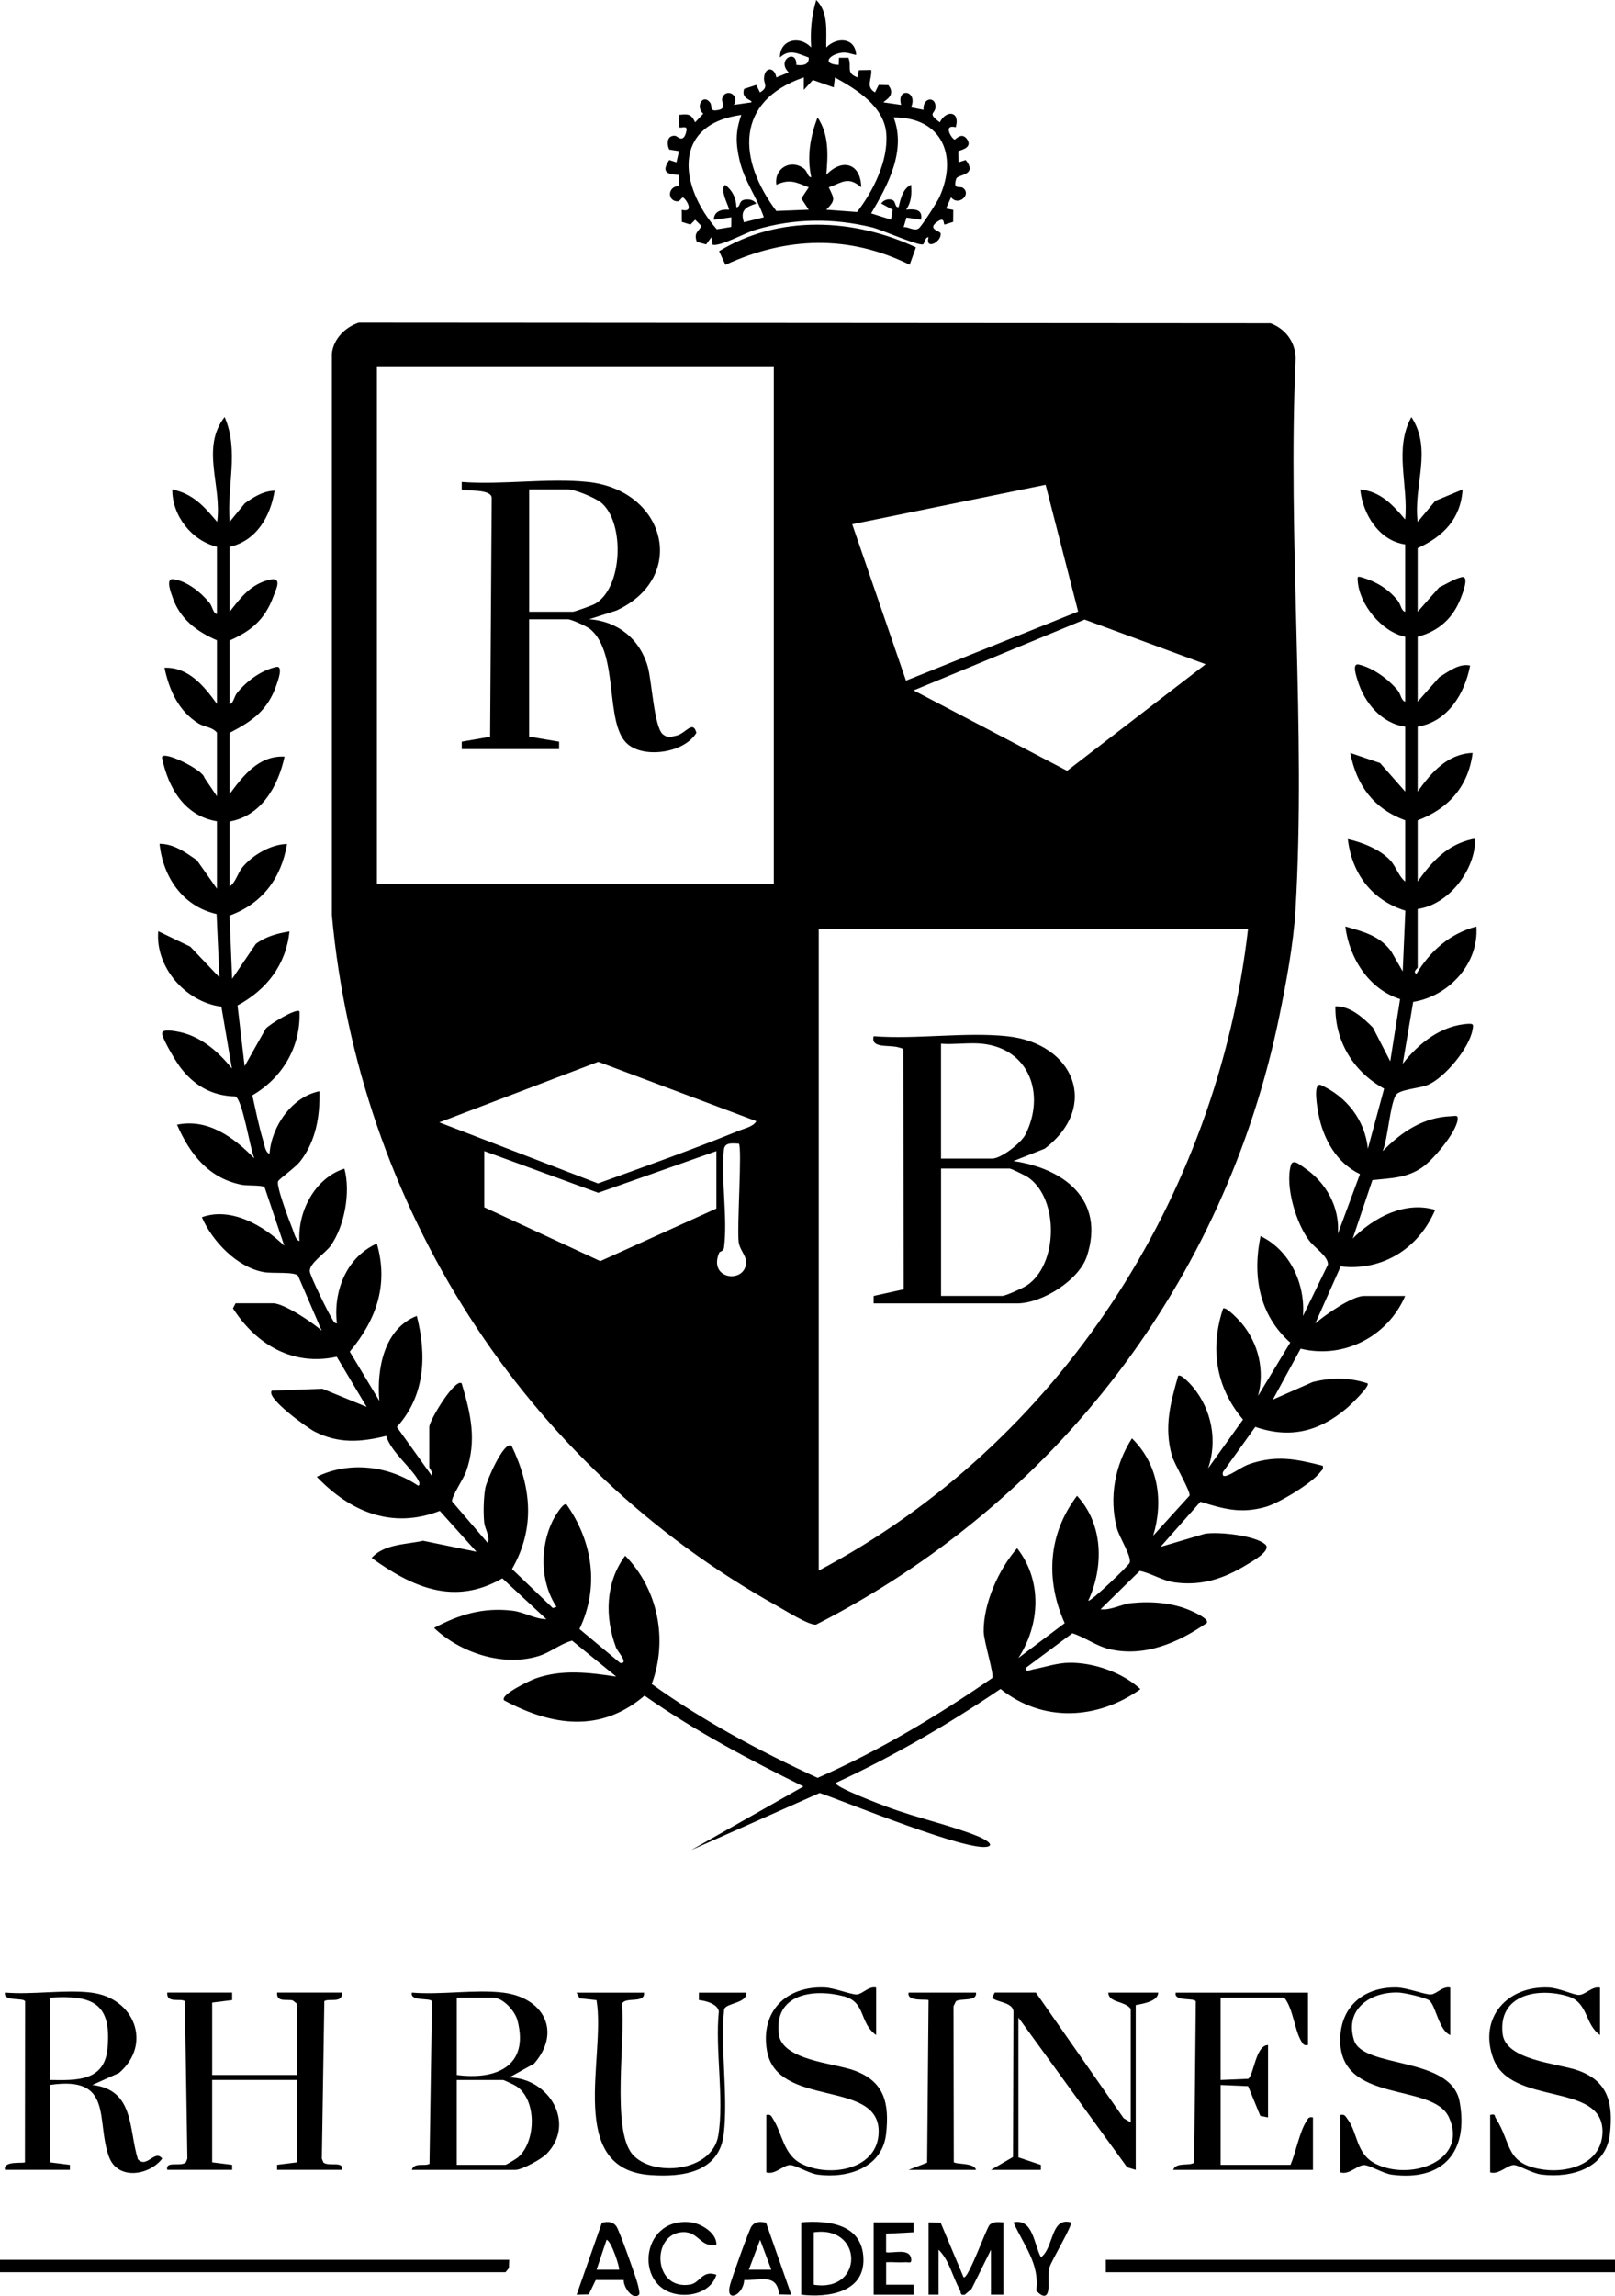 <svg viewBox="0 0 485.25 689.69" xmlns="http://www.w3.org/2000/svg" data-name="Camada 2" id="Camada_2">
  <g data-name="Camada 3" id="Camada_3">
    <g>
      <path d="M107.8,96.92l273.98.18c4.52,1.75,7.38,5.57,7.51,10.49-2.46,54.45,3.18,111.64-.04,165.77-.6,10.07-2.82,21.95-4.86,31.89-16.29,79.45-67.07,145.91-139.12,182.69-1.84.52-9.51-4.31-11.77-5.57-76.4-42.48-125.72-120.31-133.78-207.47V106.11c.54-4.39,4.02-7.85,8.08-9.19ZM232.5,110.25h-119.25v155.25h119.25V110.25ZM314.16,145.6l-58.1,11.86,16.16,46.98,51.72-20.76-9.78-38.08ZM362.25,199.51l-36.37-13.41-51.37,21.27,46.12,24.16,41.62-32.02ZM375,279h-129v192.75c72.12-38.18,119.69-111.84,129-192.75ZM227.25,336.76l-47.5-17.84-47.76,18.2,47.68,18.35c14.21-5.14,28.53-10.23,42.52-15.92,1.65-.67,4.2-1.16,5.06-2.8ZM222,343.5c-1.87-.02-4.27-.55-4.5,1.88-.88,9.17,1.16,20.39.05,29.29-.17,1.33-1.24,1.07-1.49,1.67-3.37,8.13,8,9.3,8.11,2.81.04-2.02-1.9-3.75-2.21-5.99-.59-4.34,1.1-28.63.03-29.66ZM215.25,345.75l-35.51,12.53-34.24-12.53v16.88l34.87,16.17,34.88-15.8v-17.25Z"></path>
      <path d="M65.25,164.25c-7.71-1.88-13.51-9.32-13.49-17.25,6.32,1.35,9.52,5.07,13.48,9.75,1.53-10.68-5.01-22.16,2.25-31.5,4.41,10.14.61,20.88,1.52,31.49l4.55-5.56c2.66-1.9,5.58-3.73,8.95-3.8-1.23,7.69-5.43,15.05-13.51,16.87v19.5c3.31-4.21,6.21-8.17,11.79-9.58,4.21-1.07,2.22,2.64,1.32,5.07-2.55,6.84-6.54,10.23-13.11,13.14v19.12c1.24-.31,1.27-2.19,2.24-3.38,2.91-3.58,7.17-6.75,11.73-7.79,2.32-.53.42,4.48.11,5.37-2.61,7.65-7.2,10.87-14.08,14.42v18.38c4.08-5.54,8.79-11.63,16.5-11.24-1.89,8.79-6.89,17.79-16.5,19.49v19.5c1.79-1.17,2.39-3.93,3.75-5.62,2.98-3.71,8.63-7.07,13.49-7.12-1.71,10.25-7.42,17.93-17.27,21.5l.78,18.99,7.12-10.49c2.98-2.23,6.5-3.18,10.12-3.75-1.12,10.12-6.87,17.5-15.62,22.24l2.13,18.25,6.34-11.27c1.16-1.37,9.18-6.23,10.15-5.22.41,10.61-5.09,19.96-14.17,25.24,1.04,4.57,1.93,9.28,3.3,13.76.31,1.02.66,3.59,1.87,3.75.6-8.21,6.7-17.07,15-18.74.17,7.46-1.06,14.9-5.69,20.93-1.56,2.04-6.16,5.19-6.72,6.08-.76,1.2,3.44,12.22,4.34,14.43.41,1.01.92,3.38,2.06,3.56-.57-8.88,4.66-18.95,13.5-21.75,1.91,7.07.07,17.26-4.16,23.2-1.53,2.15-6.57,5.33-6.23,7.74.22,1.52,5.36,12.02,6.5,13.83.42.66.7,1.67,1.64,1.73-1.15-9.66,2.84-19.87,12-24,3.59,12.4-.17,22.91-8.13,32.48l8.88,14.76c-.84-9.44,1.37-21.68,11.25-25.5,3.03,11.82,2.52,23.98-5.99,33.36l10.48,14.64c.47-1.09-.74-2.18-.74-2.62v-12c0-2.06,7.84-14.86,9.74-13.12,2.71,9.11,4.62,17.13,1.34,26.45-.76,2.17-4.44,7.57-4.24,8.99l10.78,12.55c.74-2.09-.92-4.11-1.13-6.37-.28-2.97-.17-7.22.34-10.17.37-2.14,5.63-14.38,7.9-12.71,5.97,12.42,7.17,24.73.13,37.02l12.27,11.73,1.11-.36c-4.98-7.49-5.03-17.95-1.15-25.91.45-.92,3.15-5.61,4.16-4.86,7.89,11.23,9.9,24.82,3.88,37.42l12.25,10.21c2.71.22-.75-3.27-1.29-4.72-3.41-9.13-3.16-19.53,2.78-27.51,9.89,10.06,12.89,25.32,7.97,38.53,15.52,11.14,32.49,20.2,49.84,28.2,18.44-8.1,35.92-18.56,52.49-30,.6-1.13-2.56-11.04-2.59-13.95-.08-8.51,4.5-18.67,10.05-25.03,7.58,9.68,6.96,22.83.38,32.98l13.91-10.47c-5.83-13.03-4.99-26.76,3.71-38.26,7.91,8.52,8.09,21.31,3.38,31.49.53.65,12.05-10.51,12.39-11.28.82-1.82-3.05-7.63-3.79-10.46-2.43-9.27-.58-19.06,4.52-27,7.96,7.77,9.53,18.86,6.38,29.24l10.91-12.02c.52-1.04-4.54-9.42-5.27-12-2.43-8.63-.49-15.67,1.86-23.98.83-.79,3.92,2.71,4.48,3.39,5.6,6.77,7.39,16.05,4.53,24.36l10.48-14.64c-8.18-9.65-9.97-21.39-5.98-33.35.92-.68,4.91,3.63,5.63,4.49,5,6.03,6.93,14.1,4.87,21.76l9.67-16.02c-9.37-8.33-11.4-20.05-8.92-31.98,8.88,4.29,13.47,14.34,12.75,24l7.5-15.44c.14-2.45-3.97-5.02-5.57-7.12-3.98-5.21-7.35-16.35-5.58-22.7.61-2.2,3,.04,4.19.84,6.45,4.38,10.54,11.79,9.96,19.67l6.63-17.87c-7.02-3.34-11.02-10.51-12.45-17.95-.33-1.75-1.77-9.42.59-8.86,7.84,3.54,13.32,10.5,14.23,19.17l4.88-18.03c-9.15-5.01-14.77-14.14-14.64-24.72,4.5-.12,8.29,3.38,11.26,6.36l5.22,10.14,2.96-18.68c-9.46-3-15.28-12.38-16.45-21.82,5.34,1.55,10.38,2.75,13.82,7.55l3.42,5.95.79-18.25c-10.02-3.09-16.08-11.12-17.28-21.49,4.37.99,9.63,3.06,12.74,6.37,1.68,1.79,2.57,4.9,4.5,6.37v-18.38c-9.5-3.51-14.58-10.43-16.51-20.24l8.96,3.04,7.55,8.58v-19.5c-7.12-.98-12.32-7.26-14.28-13.84-.32-1.06-1.87-5.31.31-4.83,4.23.93,9.03,4.46,11.73,7.79.97,1.19,1.01,3.07,2.24,3.38v-19.5c-7.1-1.5-13.83-9.72-14.27-16.87-.07-1.15-.15-1.33,1.05-1.05,4.45,1.3,8.02,3.43,10.97,7.04.98,1.19,1,3.07,2.24,3.38v-20.25c-7.84-1.1-12.76-9.07-13.5-16.5,6.09.58,9.79,4.64,13.49,9,1.03-10.28-3.44-21.19,1.88-30.75,6.45,9.87.49,20.66,1.89,31.49l5.29-6.32,8.2-3.42c-.57,8.89-5.82,14.11-13.5,17.62v19.12l6.5-7.37c2.07-.92,4.55-2.57,6.72-3.04,2.45-.54.22,5.02-.11,5.9-2.35,6.33-6.58,10.24-13.11,12.02v19.5l6.5-7.37c2.59-1.6,6.03-4.28,9.26-3.49-1.61,8.43-6.66,16.85-15.76,18.36v19.5c4.06-5.7,8.9-11.33,16.51-11.62-1.25,10.02-7.24,16.77-16.51,20.24v18.38c4.23-5.93,8.75-10.95,16.21-12.67,1.21-.28,1.12-.1,1.05,1.04-.57,8.94-8.23,18.63-17.26,19.88v17.62c0,.13-1.61,1.3-.38,1.87,4.23-6.94,10.02-12.08,18.02-14.23.83,11.06-8.22,20.94-18.99,22.65l-3.14,18.59c4.79-6.16,11.65-11.64,19.87-12.01,1.59-.07,1.32.55,1.09,1.84-.97,5.47-8.34,14.39-13.47,16.54-2.49,1.04-8.66,1.31-9.62,3.13-1.8,3.45-2.25,12.56-3.88,16.74,5.57-5.75,12.27-10.24,20.63-10.49,1.19-.04,2.09-.54,1.87,1.11-.53,3.9-7.31,11.94-10.56,14.21-4.78,3.34-9.52,3.25-15.04,3.87l-5.91,17.55c6.35-6.36,15.72-11.32,24.76-8.61-4.85,11.46-15.71,18.47-28.39,16.99l-7.62,17.12c2.83-2.48,11.06-8.25,14.62-8.25h12.38c-5.14,12.05-18.34,19.06-31.41,15.84l-8.34,15.29,11.97-5.28c5.76-1.4,10.86-1.42,16.52.41.68.94-5.32,6.64-6.35,7.51-8.29,6.96-16.96,9.16-27.42,5.56l-9.72,13.55c-.23,1.03.05,1.42,1.1,1.1,1.89-.56,4.58-2.73,6.97-3.53,8.12-2.72,13.9-1.47,21.92.55.28,1.1-.24,1.24-.73,1.89-2.44,3.3-12.42,9.35-16.51,10.49-7.44,2.07-12.44.61-19.51-1.57l-12,13.56,13.31-3.94c4.09-.7,15.16.5,18.17,3.2,2.04,1.82-4.07,5.19-5.76,6.21-6.72,4.08-13.42,6.3-21.41,5.2-3.84-.52-6.89-2.7-10.54-3.46l-11.78,11.53c3.25.36,6.15-1.55,9.38-1.87,5.93-.6,12.43-.09,17.88,2.35.9.4,5.51,2.46,4.63,3.65-8.46,5.84-18.45,10.23-28.93,7.91-4.19-.93-7.49-3.57-11.43-4.84l-14.02,10.43c-.18,1.39,1.51.56,2.28.41,3.56-.67,7.14-1.94,10.82-1.98,7.32-.08,16,2.91,21.37,7.93-12.84,9.18-29.33,10.11-42.03-.06-15.71,10.64-32.22,20.22-49.45,28.19-.88,1.16,14.3,6.83,15.56,7.3,8.72,3.25,18.8,5.41,27.19,8.81.57.23,5.12,2.28,3,3.02-5.49,1.94-42.97-13.48-50.65-16.07l-38.61,17.16,33.74-19.12c-16.46-8.12-32.71-16.72-47.75-27.28-13.17,11.28-27.88,9.13-42.23,1.39-1.19-1.72,7.99-6.02,9.54-6.57,7.97-2.8,16.07-1.76,24.2-.54l-13.27-10.8c-3.58.96-6.5,3.55-10.12,4.65-10.75,3.25-23.47-1.01-31.35-8.47,7.59-4.07,14.76-6.21,23.54-5.18,3.49.41,6.76,2.55,10.2,2.55l-13.23-12.26c-14.44,8.32-27,2.69-39.27-6.13,3.71-4.2,10.32-4.02,15.46-5.16l16.04,3.3-11.02-12.27c-14.35,5.55-26.86.3-36.97-10.24,9.75-4.75,21.47-3.36,30.38,2.62.51.16.55-.71.36-1.11-1.74-3.8-8.52-8.98-9.87-13.79-7.7,1.89-14.26,2.38-21.54-1.31-1.98-1-14.76-10.09-12.84-12.28l15.2-.58,13.3,5.45-8.99-15.06c-13.26,2.91-24.22-3.71-31.18-14.54l.8-1.52h11.25c3.23,0,12.01,5.82,14.62,8.25l-7.11-16.51c-1.06-1.28-7.61-.64-10.17-1.08-8.1-1.38-15.62-9.28-18.73-16.51,8.75-3.17,18.56,2.5,24.77,8.59l-5.91-17.55c-.53-.76-5.14-.44-6.87-.78-9.92-1.94-15.62-9.22-19.45-18.05,9.35-1.94,17.14,3.89,23.23,10.13-1.31-2.99-3.57-17.88-5.74-18.63-7.06-.13-12.49-3.34-16.62-8.88-1.34-1.79-4.87-7.75-5.31-9.71-.39-1.78,2.85-1.15,3.99-.98,7.08,1.08,12.63,5.82,16.93,11.19l-3.16-18.58c-10.75-1.36-19.91-11.89-18.97-22.66l9.62,4.63,8.77,9.23-.86-19.02c-10.17-2.3-16.09-11.1-17.14-21.1,4.47.06,7.7,2.55,11.2,4.91l6.04,8.58v-20.25c-9.82-1.65-14.63-10.08-16.51-19.11-.07-2.49,12.42,3.69,12.74,6.01l3.77,5.6v-19.12c-1.41-1.74-3.77-1.66-5.51-2.74-6.04-3.74-8.8-9.97-10.25-16.75,7.16-.3,11.95,5.53,15.76,10.87v-19.12c-6.07-2.62-11.12-6.42-13.33-12.92-.41-1.2-2.21-5.73.18-5.44,4.1.5,8.38,3.99,10.91,7.1.97,1.19,1.01,3.07,2.24,3.38v-20.25Z"></path>
      <path d="M248.26,14.25c3.25-3.29,8.75-2.95,8.99,2.25-1.7-.3-2.81-.96-4.67-.62-3.54.65-5.69,3.38-.57,3.62l.07-2.16h2.84c1.13,2.83-.94,4.54,2.73,5.91l.41-2.17,3.71-.07c.28,2.79-1.82,4.98,1.13,6.74l1.12-2.24,2.9.07c2.62,3.34-1.69,4.79-1.41,5.17l5.25.76c-1.5-5.44,5.18-4.38,2.99.73l3.73.75c-.28-3.97,4.05-4.1,3.56-.49-.23,1.7-2.42,1.47,1.34,4.24,1.89-3.83,6.21-3.41,4.79,1.47-4.14-1.01-1.03,3.72-.3,3.73.23,0,2.19-2.55,3.81.06s-2.67,3.18-2.73,3.43l.05,3.32,2.17-.69c3.68,4.7-2.42,4.26-2.85,5.61-1.12,3.48,1.09,2.14,1.96,2.74,2.78,1.95-1.33,5.69-3.52,2.84l-1.5,3.38,2.16.42-.03,3.6-2.57.81c-.42.03.14-2.33-1.83-1.09-3.87,2.43.49,2.97.62,3.71.44,2.54-4.71,5.26-3.61,1.18-1.13-.03-1.17,1.84-1.62,2.11-1.14.68-12.45-4.36-15.3-5.06-11.7-2.85-23.6-2.75-35.15.74-3.15.95-10.37,4.98-12.79,4.48l-.39-2.28-1.58,2.17-2.8-.77c-.97-2.79.43-2.91,1.39-4.76l-1.88-1.88-1.44,1.45-2.57-.81-.02-3.6c4.14.98,1-3.74.29-3.73-.28,0-.9,1.15-1.49,1.16-3.11.07-3.28-4.47.41-4.65l-.09-3.29c-3.96-.14-5.14-1.1-2.89-4.48l2.17.7.77-3.37-2.93-.46c-.86-1.81-.66-4.37,1.81-4.14.6.06,2.46,2.58,3.34-1.43.44-1.99-1.72-.66-2.16-1.15l-.08-3.71c2.81-.29,3.65-.32,4.87,2.24l2.44-2.6c-2.49-2.09-.08-6.15,2.04-3.33.88,1.17-.58,2.99,2.95,2.12,1.89-.62.47-2.34.66-3.2.79-3.47,5.45-1.45,3.53,1.77l5.25-.75c.6-.8-3.23-.82-2.16-4.04l3.65-1.19,1.12,2.24c2.68-1.57,1.14-2.62,1.21-4.22.15-3.58,3.19-3.5,3.7-.28l3.73-1.51c-3.88-3.78,2.49-7.29,2.27-2.26,1.86.25,3.93.06,3.73-2.22-3.13-1.1-5.73-2.73-8.63-.02-.13-5.12,5.64-6.88,9.37-3-.31-5.04.09-9.44,1.52-14.25,3.76,3.65,2.94,9.56,3,14.25ZM241.5,23.25c-20.66,7.1-19.87,24.64-8.24,40.13l9.74-.39-2.23-3.37,2.24-3.36c-3.86-1.51-5.69-2.6-9.74-.76-.73-4.91,4.28-7.87,8.25-4.87,1.21.92,1.03,2.48,2.24,2.62-1.35-6.26-.33-12.08,1.88-17.99,3.51,5.15,3.14,11.38,2.64,17.25,4.81-5.12,10.4-3.4,10.48,3.75-3.91-3.39-5.69-1.46-9.74.01,1.62,3.5,2.13,3.74-.75,6.73l9.24.68c4.87-6.27,9.44-15.45,8.78-23.58-.66-8.18-8.9-13.23-15.42-16.83l-.36,2.98-6.27-2.22-2.72,2.97v-3.75ZM229.5,65.25c-2.03-5.94-5.83-10.79-7.28-17.09-1.19-5.18-1.26-8.56.52-13.65-20.99,2.9-18.62,21.57-7.36,34.37l4.33-.7.04-2.91-5.25.74c-.05-2.54,2.4-3.22,4.5-3,.41-.38-2.98-5.97-1.13-7.49,2.23,1.71,3.29,3.93,3.39,6.74,1.43-.12.49-2,2.62-2.3,1.27-.18,2.55.09,3.37,1.18-3.25,1.07-4.9,2.02-3.74,5.62l6-1.5ZM271.5,68.24c1.41-.19,3.12,1.27,4.49.42.86-.54,5.68-8.1,6.3-9.5,5.62-12.54.64-23.93-13.79-23.91,3.85,10-1.73,20.36-6.75,28.85l5.96,1.87.48-2.98-3.43-1.87c.78-1.06,2.08-1.5,3.31-1.08s.67,2.35,1.93,2.19c.6-2.47,1.23-5.53,3.75-6.74.21,2.78.13,5.16-1.49,7.49,2.44-.2,5.08-.24,4.49,3.01l-4.39-.64-.86,2.89Z"></path>
      <path d="M69.75,598.5v2.25s-6,.75-6,.75v21.75h25.5v-21.38l-1.25-1c-1.8-.54-4.91.73-4.75-2.38h19.5c.24,3.38-3.87,1.62-5.3,2.57l-.75,47.33.49,1.18c1.82,1.28,6.13-.59,5.56,2.17h-19.5v-1.5s6-.75,6-.75v-24.75h-25.5v24.75l6,.75v1.5s-19.5,0-19.5,0c-.57-2.76,3.74-.88,5.56-2.17l.49-1.18-.75-47.33c-1.43-.96-5.54.8-5.3-2.57h19.5Z"></path>
      <path d="M27.38,598.5c13.08,1.54,18.44,15.53,8.39,24.14l-8.01,3.6c12.65,1.49,10.85,13.17,13.67,22.33,2.69,2.87,5.12-3.13,7.31-.2-3.9,5.09-13.35,6.57-15.98-.51-4.03-10.84,1.54-24.49-17.76-21.62v23.25l6,.76v1.49H1.5c-.68-2.83,5.57-1.85,5.99-2.26l.05-48.31c-.22-1.28-6.69.13-6.04-2.68,8.2.7,17.86-.94,25.88,0ZM15,624.75c7.85.13,16.33.49,17.29-9.34,1.35-13.74-4.48-16.24-17.29-15.41v24.75Z"></path>
      <path d="M151.12,598.5c12.07,1.43,17.79,11.61,9.35,21.35l-7.47,4.15c11.85.12,20.15,13.65,11.28,22.91-1.53,1.59-7.43,4.84-9.41,4.84h-31.12c.68-2.38,3.99-.95,5.3-1.83l.74-48.74c-.22-1.28-6.69.13-6.04-2.68,8.66.74,18.91-1,27.38,0ZM137.25,623.25c11.88,1.59,21.8-2.69,18.24-16.36-.76-2.91-4.38-6.89-7.36-6.89h-10.88v23.25ZM137.25,650.25h14.62c.22,0,3.3-1.84,3.76-2.24,5.42-4.65,5.79-17.15-.42-21.35-.56-.38-3.79-1.91-4.09-1.91h-13.88v25.5Z"></path>
      <path d="M393,598.5v15.75c-1.32.25-1.51-.33-2.09-1.29-1.94-3.26-2.38-9.69-5.04-12.96h-19.12v24.75l8.28-.35c1.73-1.17,2.23-10.09,5.97-10.15v21.75l-2.32-.45-3.67-8.94-8.26-.36v24h21c1.55-3.59,2.71-9.84,4.68-12.94.59-.94.69-1.58,2.07-1.31v15.75h-42c.9-2.42,4.7-1.05,6.32-2.16l.48-48.4c-.22-1.28-6.69.13-6.04-2.68h39.75Z"></path>
      <path d="M311.25,598.5l26.37,37.75,2.13,1.25v-34.12c-1.76-2.4-6.67-1.8-6.75-4.88h15c-.03,2.62-4.58,3.35-6.75,3.75v49.5l-2.59-.78-32.66-44.97v42l6.75,2.26v1.49h-15l6.63-3.87.13-43.76c-.24-2.81-5.29-2.7-6.39-4.12l.76-1.51h12.38Z"></path>
      <path d="M263.25,597v14.25c-5.15-3.64-3-9.9-9.72-11.65-9.14-2.38-20.94-.75-19.54,11.29.92,7.98,16.53,8.75,22.72,11.02,9.09,3.33,10.52,9.89,9.54,18.96-1.11,10.25-11.51,13.52-20.56,12.31-2.56-.34-6.67-2.88-8.31-2.88-2.02,0-4.53,3.03-7.12,2.2v-17.25c1.37-.27,1.48.36,2.07,1.3,2.76,4.39,3.1,10.62,8.42,13.33,8.49,4.33,23.33,1.86,23.26-9.77-.1-15.6-30.59-6.9-33.57-24.17-2.05-11.84,5.87-19.53,17.47-18.97,2.79.13,8.08,2.24,9.61,2.09,1.66-.16,3.56-2.6,5.74-2.06Z"></path>
      <path d="M193.5,598.5c.37,3.51-5.83,1.02-6.65,3.48,1.18,10.18-3.18,37.58,3.13,45.04,5.92,6.99,23.97,5.49,25.83-5.57,1.85-11.03-1.01-25.87.18-37.32-.42-2.26-3.94-3.19-6-3.39v-2.23s14.24,0,14.24,0c.27,3.24-5.99,3.06-6.65,4.98-1.16,11.91,1.21,25.74-.1,37.4s-12.42,13.13-22.16,12.41c-25.47-1.88-13.2-35.54-16.09-52.54l-5.08-.55-.93-1.7h20.25Z"></path>
      <path d="M480.75,597v14.25c-4.67-3.25-3.47-9.8-9.71-11.67-9.04-2.7-20.92-.44-19.56,11.31.93,7.99,16.56,8.82,22.72,11.02,9.09,3.25,10.52,9.98,9.54,18.96-1.12,10.34-11.42,13.4-20.54,12.29-2.85-.34-6.9-2.86-8.33-2.86-2.03,0-4.53,3.02-7.13,2.2v-17.25c1.77-.36,1.21.23,1.68.97,4.9,7.62,2.69,13.91,14.51,15.47,7.86,1.04,17.63-2.17,17.57-11.57-.1-14.83-27.61-7.46-32.85-21.9-4.45-12.27,4.33-21.83,16.74-21.24,3.08.15,7.31,2.21,8.97,2.23,1.95.02,4.03-2.71,6.38-2.2Z"></path>
      <path d="M435.75,597v14.25c-3.37-1.35-4.29-8.5-6.19-10.31-.97-.92-7.61-2.38-9.22-2.45-8.47-.37-16.45,4.93-13.51,14.3,2.72,8.63,29.22,4.7,31.74,18.51,2.75,15.08-5.04,23.93-20.39,21.89-2.56-.34-6.67-2.88-8.31-2.88-2.02,0-4.53,3.03-7.12,2.2v-17.25c1.34-.28,1.48.39,2.13,1.24,3.12,4.11,2.49,10.4,8.36,13.39,10.53,5.36,28.07-.84,22.13-13.89-4.85-10.67-33.08-3.86-32.68-23.62.2-9.98,7.39-15.63,16.96-15.42,3.17.07,8.71,2.26,10.36,2.1s3.56-2.6,5.74-2.06Z"></path>
      <rect height="3.75" width="153" y="678.75" x="332.25"></rect>
      <polygon points="153 678.75 152.9 681.27 151.88 682.5 0 682.5 0 678.75 153 678.75"></polygon>
      <path d="M293.25,598.5c.4,2.82-4.62,1.61-6.03,2.59l-.72,1.53.08,46.8c.64.76,6.15.09,6.67,2.33h-20.25l5.57-2.16.43-48.83c-.43-.41-6.67.57-5.99-2.26h20.25Z"></path>
      <path d="M275.2,74.31l-1.87,5.22c-18.26-9.04-37.03-8.46-55.37.03l-1.89-4.11c17.95-10.95,40.44-9.91,59.14-1.14Z"></path>
      <path d="M279,667.5l3.63.12,6.88,16.37c1.32.98,6.92-14.94,7.86-15.76,1.27-1.11,2.66-.75,4.13-.74v21.75h-3.75v-13.5l-5.84,11.78-2.02,1.74c-1.59.25-1.03-.64-1.51-1.5-2.21-3.97-3.16-8.93-6.38-12.02v13.5h-3v-21.75Z"></path>
      <path d="M240.75,689.25v-21.75c8.27-.66,18.39.54,18.68,10.95.29,10.23-10.8,11.74-18.68,10.8ZM244.5,686.25c15,2.46,15.04-17.91,0-15.75v15.75Z"></path>
      <path d="M192,689.25c-1.86,1.81-4.72-2.3-4.59-4.4h-8.42s-2.08,4.31-2.08,4.31l-3.65.09,7.59-21.64c1.75-.37,3.24-.4,4.34,1.09.88,1.19,5.68,14.69,6.3,16.95.22.8.88,3.25.51,3.61ZM186,681.75c.36-.34-2.25-8.57-3.74-9l-3.01,8.99h6.75Z"></path>
      <path d="M230.16,667.6l7.59,21.65-3.65-.09c-.65-6.42-5.59-4.17-10.5-4.31-.19,4.54-5.79,7.13-4.23,1.39.58-2.16,5.68-16.51,6.45-17.55,1.11-1.49,2.59-1.45,4.34-1.09ZM231.75,681.74l-3.37-8.99-3.38,8.99h6.75Z"></path>
      <path d="M215.25,674.25c-4.81.99-5.23-4-10.11-3.8-9.55.41-8.96,17.53,2.18,15.77,3.1-.49,3.59-4.49,7.93-2.97-1.28,4.34-5.97,6.22-10.13,6.04-14.84-.62-13.17-23.42,2.27-21.82,3.11.32,8.01,3.16,7.86,6.77Z"></path>
      <path d="M274.5,667.5v3s-8.26.43-8.26.43v5.57c2.11.38,7-1.34,7.52,1.87.28,1.71-.72,1.04-1.86,1.12-1.86.14-3.78-.1-5.65,0v6.76s8.26,0,8.26,0v3h-12v-21.75h12Z"></path>
      <path d="M312.76,678c3.93-2.76,2.83-12.15,8.99-10.49.73.63-5.95,11.72-6.39,13.47-.6,2.34-.18,4.21-.35,6.43-.23,3.04-1.95,2.52-3.65.61,1.1-7.99-3.79-13.67-6.86-20.51,5.9-1.29,6.15,6.6,8.26,10.49Z"></path>
      <path d="M176.62,144.75c23.52,2.49,30.14,28.64,8.62,38.62l-8.24,2.63c8.63.57,15.28,5.98,17.63,14.24,1.22,4.26,1.89,17.98,4.48,20.27,1.37,1.21,2.57.81,4.18.43,2.74-.64,4.92-4.78,5.95-.82-3.6,6.01-15.52,7.77-20.64,3.4-7.09-6.05-2.42-27.14-11.23-34.52-1.04-.87-5.7-2.99-6.76-2.99h-11.62v35.25l9,1.52v2.23s-29.25,0-29.25,0v-2.23s8.52-1.48,8.52-1.48l.48-71.66c.1-3.01-8.38-2-9.01-2.63v-2.25c12.09.94,26.01-1.26,37.88,0ZM159,183.75h13.12c.53,0,5.84-1.9,6.64-2.36,8.42-4.85,8.98-24.26,2.01-30.29-1.82-1.57-7.97-4.1-10.15-4.1h-11.62v36.75Z"></path>
      <path d="M302.62,311.25c20.14,2.13,27.9,21.14,11.27,33.77l-9.39,3.72c15.14,2.21,27.57,11.6,22.11,28.5-2.38,7.36-13.59,14.26-20.99,14.26h-43.12v-2.24s9.03-2,9.03-2l-.13-72.15c-.4-.28-.88-.36-1.35-.5-2.87-.89-8.52.44-7.55-3.36,12.8.99,27.56-1.33,40.12,0ZM295.12,313.5c-3.91-.41-8.39.3-12.38,0v34.5h15.38c2.65,0,8.7-4.67,10-7.25,6.06-12.06,1.16-25.77-13-27.25ZM282.75,389.25h18.38c1.03,0,6.22-2.36,7.37-3.13,9.39-6.19,9.8-25.94.45-32.45-.77-.54-5.08-2.67-5.58-2.67h-20.62v38.25Z"></path>
    </g>
  </g>
</svg>